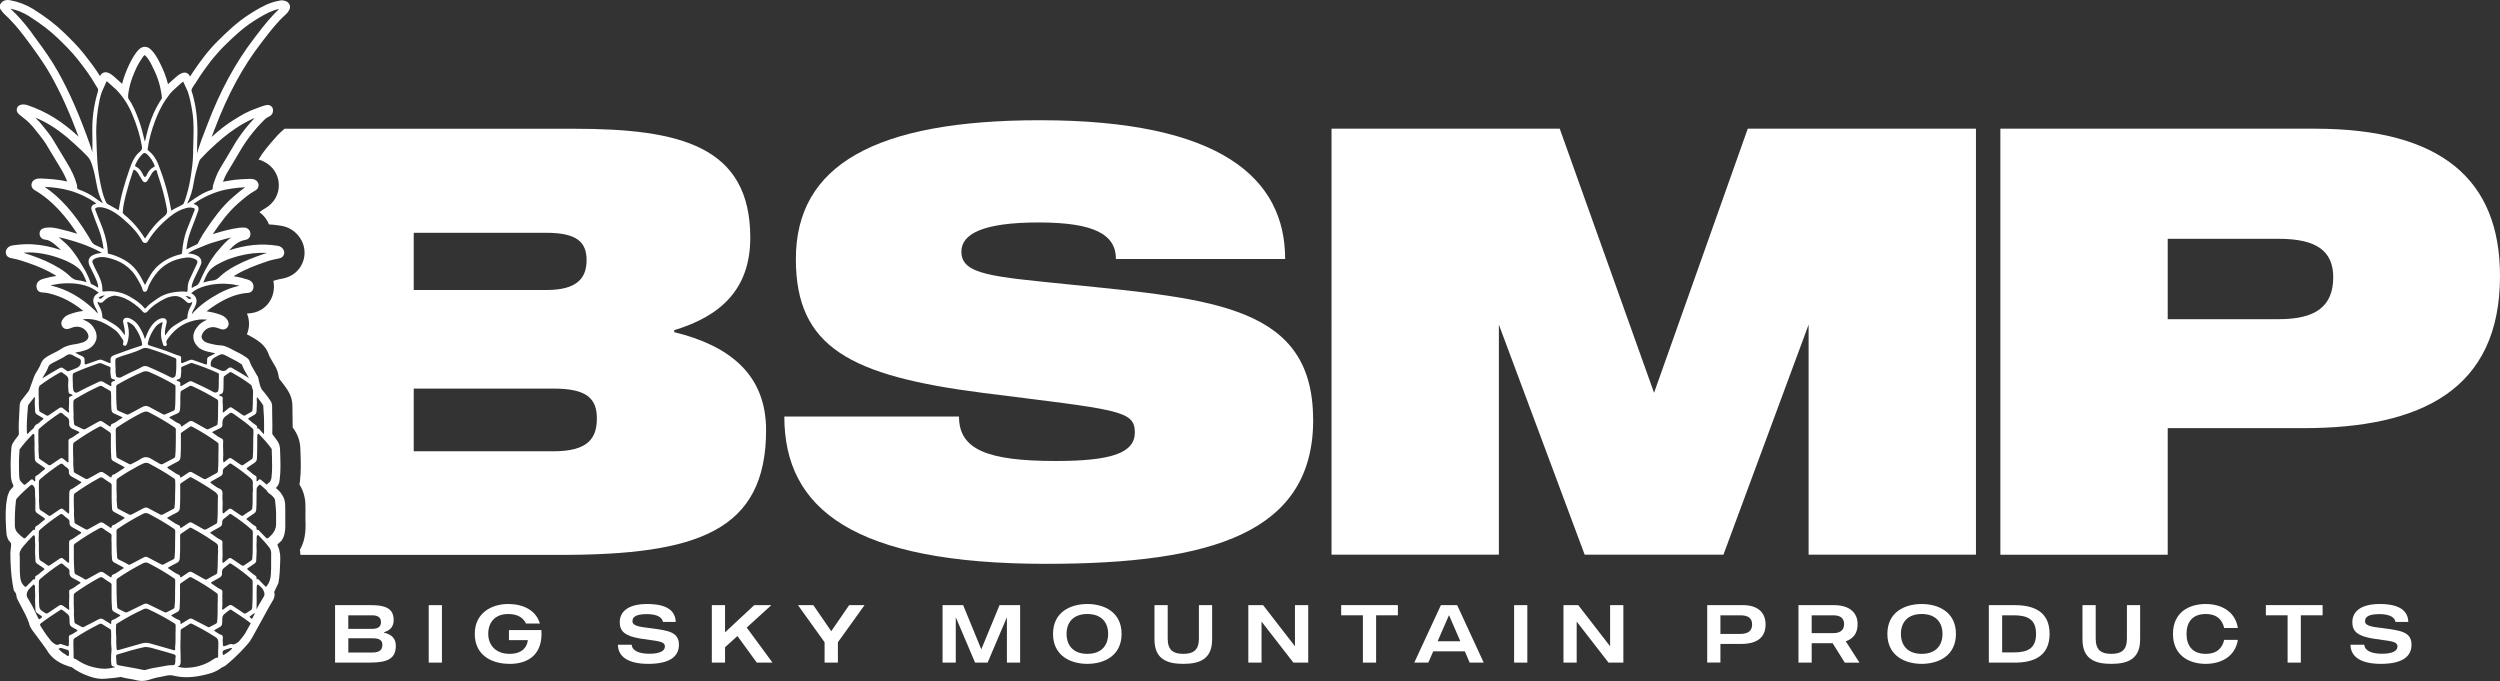 <?xml version="1.0" encoding="UTF-8"?>
<svg xmlns="http://www.w3.org/2000/svg" id="Layer_2" data-name="Layer 2" viewBox="0 0 522.14 142.24">
  <rect x="0" y="0" width="522.14" height="142.24" fill="#333333" stroke="none"/>
  <defs>
    <style> .cls-1 { fill: #fff; stroke-width: 0px; } </style>
  </defs>
  <g id="Layer_1-2" data-name="Layer 1">
    <g>
      <g>
        <path class="cls-1" d="m82.67,134.86c0,2.71-1.71,3.53-5.47,3.53h-7.22v-12h7.58c2.88,0,4.66.67,4.66,3.09,0,1.41-.72,2.18-2.02,2.56v.09c1.58.38,2.47,1.2,2.47,2.74Zm-9.93-6.35v2.83h4.96c1.2,0,1.87-.39,1.87-1.42s-.75-1.41-1.87-1.41h-4.96Zm7.12,6.14c0-1.01-.74-1.34-2.09-1.34h-5.02v2.97h5.02c1.59,0,2.09-.62,2.09-1.63Z"></path>
        <path class="cls-1" d="m92.3,126.39v12h-2.76v-12h2.76Z"></path>
        <path class="cls-1" d="m106.43,138.65c-3.84,0-7.27-1.87-7.27-6.26s3.53-6.24,6.98-6.24c3.07,0,5.78,1.25,6.62,4.08h-2.9c-.55-1.15-1.66-1.99-3.72-1.99-2.86,0-4.17,1.85-4.17,4.15s1.53,4.17,4.48,4.17c2.8,0,3.67-1.63,3.79-2.86h-3.94v-2.11h6.77c.36,4.82-2.45,7.07-6.64,7.07Z"></path>
        <path class="cls-1" d="m141.8,134.65c0,2.61-2.14,4-6.41,4s-6.33-1.56-6.33-4h2.88c.07,1.25,1.51,1.89,3.69,1.89s3.24-.6,3.24-1.51c0-1.23-1.85-1.11-5.13-1.66-3.28-.55-4.3-1.54-4.3-3.43s1.34-3.79,5.74-3.79,5.88,1.61,5.95,3.74h-2.68c-.1-.86-1.1-1.63-3.31-1.63-2.47,0-3.05.67-3.05,1.49,0,1.13,1.99,1.2,4.1,1.49,3.31.46,5.61.74,5.61,3.41Z"></path>
        <path class="cls-1" d="m154.02,132.83l-2.59,2.35v3.21h-2.76v-12h2.76v5.68l6.09-5.68h3.58l-5.14,4.68,5.38,7.32h-3.28l-4.05-5.56Z"></path>
        <path class="cls-1" d="m180.56,126.39l-5.56,7.75v4.25h-2.78v-4.25l-5.56-7.75h3.21l3.74,5.44,3.74-5.44h3.21Z"></path>
        <path class="cls-1" d="m213.06,126.39v12h-2.76v-9.48l-4.03,9.48h-2.62l-4.03-9.48v9.48h-2.76v-12h4.3l3.79,9.23,3.81-9.23h4.3Z"></path>
        <path class="cls-1" d="m234.25,132.39c0,4.6-3.69,6.26-7.15,6.26s-7.17-1.66-7.17-6.26,3.7-6.24,7.17-6.24,7.15,1.66,7.15,6.24Zm-2.81,0c0-2.35-1.35-4.15-4.34-4.15s-4.34,1.8-4.34,4.15,1.35,4.17,4.34,4.17,4.34-1.8,4.34-4.17Z"></path>
        <path class="cls-1" d="m253.16,126.39v7.15c0,4.2-2.71,5.11-6.02,5.11s-6.02-.91-6.02-5.11v-7.15h2.76v6.98c0,2.45,1.2,3.19,3.26,3.19s3.26-.74,3.26-3.19v-6.98h2.76Z"></path>
        <path class="cls-1" d="m273.23,126.39v12h-3.1l-6.65-8.57v8.57h-2.76v-12h3.09l6.65,8.59v-8.59h2.78Z"></path>
        <path class="cls-1" d="m291.95,128.51h-4.54v9.88h-2.76v-9.88h-4.54v-2.13h11.85v2.13Z"></path>
        <path class="cls-1" d="m305.93,136.04h-6.59l-1.03,2.35h-2.93l5.56-12h3.4l5.54,12h-2.93l-1.01-2.35Zm-.93-2.11l-2.37-5.45-2.37,5.45h4.73Z"></path>
        <path class="cls-1" d="m318.99,126.39v12h-2.76v-12h2.76Z"></path>
        <path class="cls-1" d="m339.05,126.39v12h-3.1l-6.65-8.57v8.57h-2.76v-12h3.09l6.65,8.59v-8.59h2.78Z"></path>
        <path class="cls-1" d="m368.75,130.43c0,2.73-1.8,4.06-5.13,4.06h-4.3v3.89h-2.76v-12h7.39c3.29,0,4.8,1.63,4.8,4.05Zm-2.81,0c0-1.35-.86-1.92-2.47-1.92h-4.15v3.89h4.15c1.61,0,2.47-.65,2.47-1.97Z"></path>
        <path class="cls-1" d="m385.29,138.39l-2.54-4.06h-4.37v4.06h-2.76v-12h7.41c3.26,0,4.94,1.56,4.94,3.98,0,1.89-.89,3.02-2.47,3.57l2.86,4.46h-3.07Zm-6.91-6.16h4.54c1.68,0,2.23-.87,2.23-1.87s-.51-1.85-2.23-1.85h-4.54v3.72Z"></path>
        <path class="cls-1" d="m408.51,132.39c0,4.6-3.69,6.26-7.15,6.26s-7.17-1.66-7.17-6.26,3.7-6.24,7.17-6.24,7.15,1.66,7.15,6.24Zm-2.81,0c0-2.35-1.35-4.15-4.34-4.15s-4.34,1.8-4.34,4.15,1.35,4.17,4.34,4.17,4.34-1.8,4.34-4.17Z"></path>
        <path class="cls-1" d="m428.07,132.39c0,4.78-3.5,6-7.24,6h-5.45v-12h5.45c3.74,0,7.24,1.22,7.24,6Zm-2.83,0c0-3.09-1.82-3.88-4.68-3.88h-2.4v7.75h2.4c2.86,0,4.68-.77,4.68-3.88Z"></path>
        <path class="cls-1" d="m446.98,126.39v7.15c0,4.2-2.71,5.11-6.02,5.11s-6.02-.91-6.02-5.11v-7.15h2.76v6.98c0,2.45,1.2,3.19,3.26,3.19s3.26-.74,3.26-3.19v-6.98h2.76Z"></path>
        <path class="cls-1" d="m464.53,133.64h2.86c-.57,3.57-3.6,5.01-6.72,5.01-3.46,0-6.83-1.75-6.83-6.26s3.36-6.24,6.83-6.24c3.12,0,6.16,1.44,6.72,5.01h-2.86c-.36-1.56-1.37-2.92-3.86-2.92-2.88,0-4,1.83-4,4.15s1.11,4.17,4,4.17c2.49,0,3.5-1.35,3.86-2.92Z"></path>
        <path class="cls-1" d="m485.08,128.51h-4.54v9.88h-2.76v-9.88h-4.54v-2.13h11.85v2.13Z"></path>
        <path class="cls-1" d="m503.66,134.65c0,2.61-2.14,4-6.41,4s-6.33-1.56-6.33-4h2.88c.07,1.25,1.51,1.89,3.69,1.89s3.24-.6,3.24-1.51c0-1.23-1.85-1.11-5.13-1.66-3.28-.55-4.3-1.54-4.3-3.43s1.34-3.79,5.74-3.79,5.88,1.61,5.95,3.74h-2.68c-.1-.86-1.1-1.63-3.31-1.63-2.47,0-3.05.67-3.05,1.49,0,1.13,1.99,1.2,4.1,1.49,3.31.46,5.61.74,5.61,3.41Z"></path>
      </g>
      <g>
        <path class="cls-1" d="m274.27,87.64c0,23.51-20.85,30.12-55.8,30.12-40.17,0-54.66-11.44-54.66-30.76h36.48c0,6.86,5.85,9.28,20.21,9.28,11.57,0,16.52-1.65,16.52-5.97,0-4.7-3.69-4.7-31.78-8.26-27.71-3.56-39.02-9.53-39.02-27.96,0-19.57,16.52-28.98,50.97-28.98,37.88,0,51.22,12.2,51.22,28.98h-35.34c0-5.08-4.45-7.63-16.14-7.63s-16.14,2.42-16.14,6.1c0,4.83,6.48,5.21,22.62,6.86,30.25,3.05,50.84,4.58,50.84,28.22Z"></path>
        <path class="cls-1" d="m412.69,26.88v88.97h-34.95v-48.05l-17.79,48.05h-28.98l-17.92-48.05v48.05h-34.95V26.88h47.66l19.7,55.16,19.57-55.16h47.66Z"></path>
        <path class="cls-1" d="m522.14,57.64c0,23.77-16.52,31.78-41.06,31.78h-28.34v26.44h-34.95V26.88h65.71c26.44,0,38.64,10.68,38.64,30.76Zm-34.83.25c0-5.59-3.69-8.01-11.31-8.01h-23.26v16.78h23.26c7.63,0,11.31-2.67,11.31-8.77Z"></path>
        <path class="cls-1" d="m140.81,69.34v-.38c9.66-2.92,15.89-8.52,15.89-19.32,0-19.19-14.74-22.75-36.86-22.75h-60.41c-.46.4-.94.8-1.37,1.26-.43.46-2.4,2.67-3.33,4.02-.24.35-.48.74-.73,1.15.38.1.75.24,1.1.42,1.86.92,3.04,2.68,3.13,4.71.1,2.09-1.01,4.04-2.88,5.08-.39.21-.77.47-1.17.78.89.63,1.6,1.53,2,2.56.78.04,1.56.13,2.34.25.58.09,2.27.35,3.65,1.93,1.86,2.15,1.48,4.38,1.23,5.24-.59,2.04-2.23,3.5-4.38,3.89-.55.1-1.27.25-1.88.46-.02,0-.04.01-.05.02.13.61.16,1.25.08,1.92-.32,2.69-2.42,4.69-5.11,4.86-.16.01-.32.03-.48.05.59,1.41.57,2.97-.02,4.33.9.45,1.7.92,2.43,1.45,1.08.76,1.82,1.74,2.19,2.92.08.23.36.72.62,1.15.2.34.4.68.59,1.02.23.37.43.76.55,1.15.05.14.09.28.12.42.07.24.11.46.14.7.05.17.1.33.13.5l.07.09c.53.66,1.12,1.4,1.68,2.27.65,1.01.99,2.14.99,3.34,0,.74.01,1.48.03,2.21.02.74.03,1.49.03,2.25,0,0,.01.01.02.02.99,1.28,1.54,2.79,1.58,4.38l.03.94c.06,1.79.14,3.81-.12,5.92-.02.18-.05.4-.09.65.48.76.83,1.59,1.02,2.46.06.26.1.51.14.76.04.3.08.67.07.97,0,.3,0,.59.02.89.01.15.01.31,0,.46-.01.48-.02.96-.01,1.45,0,.19,0,.38.01.57.03.93.06,2.09-.19,3.39-.08.41-.29,1.51-.98,2.67.06.37.09.73.11,1.07h54.3c28.6,0,42.96-4.96,42.96-26.06,0-11.69-7.75-17.67-19.19-20.46Zm-54.4-20.72h27.71c6.48,0,8.39,2.03,8.39,5.72s-1.91,6.23-8.39,6.23h-27.71v-11.95Zm29.23,45.63h-29.23v-13.09h29.23c6.86,0,9.02,2.03,9.02,6.23s-1.91,6.86-9.02,6.86Z"></path>
      </g>
      <path class="cls-1" d="m60.45.95c-.13-.32-.39-.57-.73-.7h0c-.49-.18-.91-.23-1.27-.13-.19.05-.39.09-.59.13-.36.08-.73.16-1.08.28-1.71.59-3.2,1.5-4.69,2.45-2.48,1.58-4.54,3.55-6.61,5.59-2.12,2.09-3.84,4.51-5.11,6.38-.23.35-.46.7-.68,1.05-.1-.23-.29-.58-.69-.75-.49-.21-.95,0-1.1.07-.59.26-1.04.66-1.45,1.04l-.55.49c-.27.24-.54.48-.81.74-.38-1.57-1.01-3.16-1.93-4.91-.39-.74-.89-1.6-1.64-2.33-.49-.48-.96-.58-1.3-.57-.32,0-.79.11-1.26.6-.18.19-.35.38-.5.59-1.08,1.46-1.78,3.1-2.27,4.37-.29.74-.52,1.46-.69,2.17-.34-.33-.69-.64-1.04-.94-.22-.19-.45-.39-.66-.59-.4-.36-.78-.61-1.18-.77-.39-.15-.74-.16-1.06-.02-.39.17-.57.51-.66.72-1.02-1.63-2.17-3.15-3.28-4.55-1.32-1.67-2.79-3.13-4.31-4.6-1.75-1.69-3.79-3.25-6.44-4.91C5.41.97,3.81.35,2.06.04.9-.16.35.42.13.78l-.13.2v.79l.14.21c.21.31.46.67.81.99,1.38,1.27,2.72,2.77,4.09,4.59,2.13,2.84,4.03,5.41,5.6,8.21,2.04,3.62,3.89,7.72,5.76,12.76-3.38-3.15-6.74-5.23-10.57-6.53-.34-.12-1.15-.39-1.92.08-.27.23-.42.53-.42.85,0,.53.37.85.56,1.01.33.29.64.54,1.03.83.75.57,1.47,1.29,2.24,2.27l.51.64c.64.79,1.24,1.54,1.75,2.36.49.8.97,1.6,1.45,2.4.51.85,1.02,1.71,1.54,2.55.64,1.05,1.12,1.99,1.46,2.91-1.91-.43-3.81-.55-5.5-.62-.36-.02-.76,0-1.16.18-.68.32-.79.85-.8,1.14,0,.33.11.79.68,1.12,1.92,1.11,3.71,2.61,5.46,4.57,1.17,1.3,2.27,2.77,3.42,4.53-1.15-.36-2.37-.69-3.67-.99l-.16-.04c-.83-.19-1.55-.36-2.57-.25-.93.1-1.43.49-1.46,1.16-.04.75.45,1.3,1.23,1.36.27.02.52.09.77.21.81.39,1.47,1.02,2.17,1.68l.29.28c-1.97-.68-3.94-1.08-5.89-1.2-1.31-.08-2.69,0-4.24.23-.82.12-1.43.78-1.39,1.49.03.47.28,1.07,1.34,1.21,1.14.19,2.28.59,3.29.93,2.3.79,4.09,1.6,5.66,2.56.1.06.2.12.29.18-.91.13-1.82.33-2.73.6-.29.09-.65.2-.98.49-.43.38-.57.94-.4,1.52.11.39.43.85,1.29.85h0c.37.02.74.07,1.2.17,2.58.6,4.96,1.81,7.22,3.68-1.16.12-2.2.45-3.05.77-.58.22-1.05.62-1.35,1.16-.26.46-.24.95.04,1.36.32.46.86.62,1.52.38.13-.05.26-.09.38-.14,1.2-.5,2.44-.19,3.15.78.24.33.5.82.35,1.3-.13.4-.54.76-1.09.94-.5.17-.95.28-1.37.35l-.24.04c-.96.15-1.96.31-2.92.98-.46.32-.99.58-1.55.86-.39.19-.78.38-1.15.6-.5.29-1.26.72-1.6,1.7-.18.52-.49,1.02-.81,1.55-.13.22-.27.44-.39.66-.1.18-.24.55-.6,1.56-.22.62-.59,1.66-.65,1.79-.36.46-.72.92-1.07,1.38l-.48.62c-.25.32-.39.7-.4,1.11-.02.57-.06,1.14-.09,1.71-.08,1.28-.16,2.61-.08,3.94.02.36-.05.59-.26.82-.24.27-.45.56-.65.86l-.22.32c-.26.37-.41.79-.44,1.26-.15,1.94-.18,3.57-.11,5.11v.33c.03.68.06,1.44.46,2.18.12.21.12.33-.07.58-.11.15-.24.28-.4.44-.06.07-.12.13-.18.2l-.14.24c-.1.27-.2.54-.31.81l-.05.15c-.06.27-.11.55-.15.82-.04.23-.07.46-.1.69l-.04.27c-.2,2.1-.05,4.25.08,6.15l.04.2c.08.23.15.47.21.7l.14.3c.09.12.19.25.3.36.22.23.31.42.26.84-.06.44-.1.89-.14,1.41,0,1.92.09,3.51.25,5.02.1.94.24,1.8.43,2.74l.06.21.4.57s.04.09.05.14c.04.26.09.51.14.76l.06.18c.13.28.28.56.43.84l.44.83c.59,1.09,1.19,2.22,1.59,3.37.07.19.13.41.18.63l.17.35c.18.36.42.67.63.95l.95,1.27c.52.7,1.04,1.39,1.55,2.12.2.3.41.59.59.91l.26.34c.12.15.24.29.38.43.9.95,2.12,1.66,3.73,2.17.1.03.2.05.3.08.08.02.2.05.23.06,1,.78,2.19,1.4,3.76,1.95,1.19.41,2.26.56,3.28.45.3-.03.6-.06.9-.08.69-.06,1.37-.12,2.08-.25.09-.02.24-.03.25-.04.63.21,1.26.31,1.87.41.43.07.87.14,1.29.26.42.11.84.17,1.25.17.45,0,.88-.07,1.31-.2.76-.24,1.58-.49,2.39-.62.28-.05.57-.11.85-.17.72-.16,1.34-.3,1.99-.13,1.74.45,3.64.45,5.83,0,1.58-.33,2.98-.67,4.22-1.65.04-.03.14-.08.24-.12.19-.08.42-.18.65-.36,2.67-2.19,4.21-4.03,4.72-4.63l.14-.17c.28-.3.91-1.42,2.79-4.87.86-1.57,1.74-3.2,2.04-3.65.2-.31.61-.94.49-1.73l-.04-.17s-.01-.05-.02-.08c.01-.04.03-.08.04-.12.14-.35.31-.69.48-1.03.1-.2.2-.41.3-.61l.07-.22c.05-.3.1-.59.14-.89.12-.87.15-1.74.18-2.57l.03-.77c.04-.82.07-1.67-.18-2.54v-.1s-.08-.22-.08-.22c-.11-.26-.23-.55-.31-.84l.04-.08c.06-.08.16-.16.28-.26.18-.15.36-.3.51-.48.43-.53.59-1.15.69-1.63.16-.84.14-1.66.12-2.46v-.64c-.02-.53-.01-1.06,0-1.68-.03-.42-.04-.84-.03-1.27l-.02-.21c-.02-.16-.05-.31-.08-.47-.1-.46-.3-.9-.61-1.33l-.12-.18h.01s-.14-.21-.14-.21c-.24-.26-.48-.52-.74-.75-.08-.07-.17-.14-.26-.2.04-.03.09-.06.15-.11l.14-.17c.42-.51.49-1.07.55-1.62.22-1.77.15-3.54.09-5.25l-.03-.96c-.02-.7-.25-1.33-.69-1.9-.23-.3-.45-.6-.68-.91l-.25-.34c.04-1.19.01-2.39-.01-3.56-.02-.77-.03-1.53-.03-2.3,0-.37-.1-.72-.31-1.04-.44-.69-.95-1.32-1.43-1.93l-.44-.5-.12-.3c-.18-.29-.27-.66-.37-1.15-.08-.23-.13-.47-.16-.71l-.19-.61-.09-.08c-.18-.34-.38-.67-.57-.99-.4-.68-.79-1.32-1.01-2.02-.14-.42-.44-.63-.63-.77-.63-.45-1.34-.87-2.19-1.26-.26-.12-.51-.26-.76-.4-.79-.44-1.75-.93-2.82-.92-.32,0-.66-.08-1.03-.16l-.33-.07c-.61-.13-1.24-.26-1.73-.6-.39-.27-.62-.83-.55-1.11.36-1.32,1.64-2.09,2.98-1.78.21.05.41.12.6.19.15.05.31.11.46.16.77.23,1.2-.18,1.35-.36.33-.41.36-.94.08-1.43-.31-.55-.79-.95-1.43-1.18-.93-.35-1.9-.59-2.87-.73-.04,0-.08-.01-.12-.02.6-.49,1.28-.97,2.05-1.45,2.39-1.5,4.49-2.26,6.6-2.4.62-.04,1.07-.47,1.14-1.11.04-.38.02-1.29-1.2-1.67-.85-.27-1.87-.55-2.95-.69.14-.09.29-.19.45-.28,2-1.22,4.22-2.03,6.52-2.82.88-.3,1.8-.49,2.5-.62.7-.13.96-.55,1.06-.88.19-.64-.2-1.09-.35-1.26-.35-.41-.8-.48-1.11-.52-3.22-.51-6.51-.2-10.01.97.96-1.06,1.99-1.95,3.45-2.2.65-.11,1.06-.67,1-1.36-.06-.65-.58-1.16-1.21-1.19-.38-.02-.69-.02-1.12.03-1.78.23-3.46.7-4.86,1.13l-.67.2c1.49-2.2,3.12-4.5,5.21-6.34,1.29-1.14,2.38-2.06,3.67-2.77.65-.36.7-.93.69-1.16-.01-.27-.13-.77-.75-1.08-.29-.14-.64-.2-.98-.2-1.18.03-2.74.1-4.37.37-.44.07-.89.15-1.34.24.25-.68.53-1.34.9-1.94.46-.74.9-1.49,1.34-2.24l1.25-2.11c.38-.65.77-1.3,1.2-1.92,1.07-1.54,2.12-2.85,3.22-3.98l.25-.26c.52-.54.86-.9,1.5-1.19.35-.16.6-.43.72-.78.12-.35.11-.89-.14-1.2-.11-.13-.32-.27-.47-.34-.53-.25-1.45.14-2.7.6-2.01.72-2.97,1.3-4.8,2.43-1.71,1.05-3.24,2.31-4.65,3.58.06-.15.12-.3.18-.45.16-.42.33-.84.49-1.27,2.67-7.07,5.83-12.92,9.67-17.89l.42-.55c1.52-1.98,2.96-3.85,4.74-5.45.34-.3.58-.62.74-.96.17-.36.19-.75.06-1.08Zm-17.64,50.3c.2-.09.39-.16.59-.23.2-.08.41-.15.61-.22.28-.09.56-.18.86-.26l.71-.21c.82-.25,1.73-.52,2.69-.73-1,.72-1.79,1.65-2.53,2.52l-.54.62c-.22.25-.39.51-.56.77-.65.88-1.22,1.82-1.73,2.79l-.16.34c-.31.6-.62,1.2-.88,1.84-.25.61-.49,1.09-1.14,1.3-.23.07-.43.24-.67.38-.07-.41.03-.76.16-1.1.23-.61.49-1.21.79-1.79.34-.66.66-1.33.95-2.01.32-.75-.06-1.54-.88-1.91-.57-.26-1.16-.39-1.81-.4.15-.18.66-.47,1.37-.8l2.17-.89Zm7.06,2.21c1.99-.52,3.91-.73,5.8-.64.01,0,.04.01.05.02-.18.05-.36.11-.54.17-2.01.69-3.96,1.41-5.81,2.4-.04.02-.07.04-.11.06-.31.17-.63.33-.93.51-.67.41-1.56.99-2.41,1.79l-.13.14c-.42.38-.84.64-1.42.68-.62.05-1.23.23-1.91.42.47-1.14.87-2.24,1.82-3.02.31-.26.64-.48.98-.69l.19-.1c.77-.41,1.53-.8,2.33-1.09.69-.25,1.37-.46,2.04-.64.02,0,.03,0,.05-.01ZM5.71,86.52c.03-.54.07-1.08.13-1.72.04-.1.08-.21.13-.3l.36-.47c.24-.31.48-.62.73-.94.05-.06.1-.11.16-.17.11.15.09.29.07.42-.08.83.03,1.65.04,2.48,0,.36.13.61.45.79.37.2.72.43,1.09.63.27.14.24.27.02.42-.51.35-.61.68-1.19.94-.05.02-.34.19-.41.3-.07.21-.27.59-.58.81-.31.21-.55.53-.82.8-.05.05-.11.12-.19.09-.05-.02-.07-.06-.08-.09,0-.08.01-.16,0-.24-.07-1.23,0-2.44.08-3.73Zm10.77-35.81c.24.08.48.17.72.25,1.39.51,2.76,1.1,4.07,1.84-.57.09-1.12.17-1.66.39-1.08.44-1.37,1.27-.89,2.33.48,1.06,1.07,2.06,1.48,3.15.17.44.33.88.29,1.43-.48-.31-.94-.57-1.42-.78-.1-.04-.12-.15-.15-.25-.28-.87-.65-1.68-1.07-2.47l-1.6-2.66c-.68-1-1.38-2.03-2.32-2.91l-.33-.31c-.1-.09-.21-.18-.31-.27-.33-.31-.67-.62-1.01-.92.97.23,1.9.47,2.78.73.48.14.95.29,1.42.45Zm-8.42-25.41c-.12-.14-.24-.27-.36-.4-.1-.11-.18-.23-.29-.33,1.1.46,2.16,1,3.17,1.62,1.22.75,2.36,1.61,3.46,2.52.5.43,1,.86,1.51,1.33.47.45.95.89,1.45,1.35l.07.06c.41.4.81.8,1.21,1.22.53.55.76,1.19.98,1.87.4,1.25.67,2.52.89,3.82.23,1.34.59,2.65,1.24,3.87.02.04.03.09.08.22-.54-.36-1.03-.66-1.48-1.01-1.07-.83-2.26-1.4-3.53-1.86-.2-.07-.33-.17-.37-.4,0,0,0-.02,0-.03.06-.3-.03-.56-.07-.68-.39-1.41-1.02-2.8-1.99-4.39-.52-.84-1.02-1.69-1.53-2.54-.48-.81-.97-1.61-1.46-2.42-.56-.92-1.23-1.74-1.88-2.54l-.5-.62c-.18-.23-.36-.43-.53-.63-.01-.02-.03-.03-.04-.05Zm-1.21-18.14c-.16-.21-.3-.41-.46-.62-1.34-1.78-2.66-3.27-4.02-4.55-.06-.06-.11-.12-.17-.18.03,0,.06.02.09.02.62.14,1.23.32,1.8.54,0,0,0,0,.01,0,.11.05.22.11.33.16.52.22,1.02.46,1.49.76,2.54,1.6,4.5,3.09,6.16,4.69,1.48,1.43,2.91,2.84,4.16,4.43,1.34,1.7,2.73,3.54,3.85,5.55.03.05.06.11.18.27l.16.24c.07.2.09.4.02.63-.87,2.88-1.26,5.81-1.16,8.82.04,1.31.01,2.62,0,3.89l-.26-.87c-.06-.21-.11-.39-.18-.57-2.21-6.26-4.35-11.16-6.76-15.43-1.3-2.32-2.81-4.47-4.48-6.72-.26-.35-.52-.7-.78-1.05Zm15.1,10.5c.11-.23.21-.46.31-.69,0,0,.01,0,.02,0,.11.07.22.16.34.27.23.21.46.41.69.61.34.3.68.59.99.89,1.41,1.47,2.51,3.16,3.31,5.09.89,2.14,1.62,4.33,2.01,6.62.08.46.09.82-.36,1.19-1.18.95-1.73,2.32-2.21,3.71-.96,2.77-1.82,5.57-2.24,8.48,0,.02-.02.04-.05.08-.76-.48-2.41-1.31-2.49-1.45-.79-1.45-1.16-3.45-1.47-5.05-.57-2.91-.57-5.85-.68-8.79-.1-2.64.15-5.23.69-7.81.12-.56.29-1.11.47-1.65l.68-1.5Zm5.79-1.72c.23-.6.5-1.24.81-1.9.02-.04.04-.08.06-.11.15-.3.31-.6.49-.9.11-.2.25-.38.37-.57.11-.16.21-.33.32-.49.08-.11.18-.23.28-.37.09-.07.17-.07.25-.03.57.57.98,1.27,1.3,1.89,1.11,2.12,1.76,3.97,2.04,5.83l.07.35c.05.41.09.88.07.92-1.83,2.75-2.75,5.47-3.44,8.67-.02.11-.09.24-.11.35-.36-1.53-.73-3.06-1.28-4.54-.64-1.71-1.13-2.97-2.17-4.48-.09-.13-.02-.9,0-1.06.01-.11.04-.22.06-.33.16-1.05.44-2.11.87-3.23Zm7.51,3.97c.49-.68,1.1-1.23,1.75-1.8.19-.17.38-.34.57-.51.22-.2.44-.4.69-.56.1.23.21.46.32.69l.62,1.34c.47,1.41.75,2.87.98,4.35.37,2.33.24,4.66.18,7-.03,1.38-.02,2.77-.2,4.15-.22,1.75-.46,3.51-.92,5.22-.21.76-.55,2.11-.93,2.8-.1.18-1.77.9-2.55,1.4-.55-3.36-1.48-6.55-2.7-9.67-.45-1.15-1.13-2.14-2.11-2.9-.12-.09-.13-.16-.11-.3.26-2.01.83-3.93,1.53-5.83.56-1.49,1.23-2.92,2.08-4.25l.81-1.12Zm5.51-2.44c.33-.54.66-1.06,1-1.57.53-.79,1.17-1.68,1.86-2.6.13-.18.27-.35.4-.53.21-.26.43-.53.65-.8.33-.4.67-.79,1.02-1.17.31-.34.62-.69.96-1.02,2-1.98,3.99-3.88,6.33-5.37,1.41-.9,2.8-1.75,4.33-2.28.29-.1.58-.16.88-.22.03,0,.06-.01.08-.02.01,0,.02,0,.03,0-1.81,1.67-3.31,3.62-4.76,5.51l-.42.55c-3.93,5.1-7.18,11.09-9.91,18.32-.16.42-.32.83-.48,1.25-.41,1.04-.83,2.11-1.17,3.21l-.39,1.31c0-.63-.02-1.19,0-1.74.16-3.29.08-6.55-.72-9.77-.12-.47-.23-.94-.4-1.39-.08-.23-.06-.42.02-.62l.67-1.06Zm6.02,41.78c.59.03,1.15.06,1.7.13.43.05.86.15,1.28.25.09.02.19.04.27.06-1.85.36-3.72,1.16-5.77,2.44-1.54.97-2.72,1.91-3.73,2.97-.05.05-.16.15-.25.31-.06.06-.12.12-.18.19.03-.51.26-.85.46-1.21.16-.3.3-.6.39-.92.26-.88,0-1.58-.77-2.08-.08-.05-.17-.1-.26-.15,1.43-1.32,4.14-2.02,6.84-1.99Zm-12.87,7.2c-.64.08-1.16.43-1.61.85-.95.88-1.45,2.04-1.9,3.23-.03.07-.09.25-.13.3-.25-.91-.68-1.74-1.15-2.53-.43-.74-1.01-1.3-1.77-1.69-.21-.11-.43-.2-.66-.23-.7-.09-1.1.33-.95,1.02.16.76.38,1.51.34,2.3,0,.07,0,.14-.02.32-.18-.24-.3-.38-.4-.53-.53-.81-1.25-1.43-2.09-1.91-.65-.37-1.28-.8-1.98-1.09-.1-.04-.2-.06-.2-.22-.03-.85-.26-1.65-.7-2.39-.15-.24-.27-.5-.32-.78.07-.09.15-.05.2-.01.44.28.79.14,1.11-.21.57-.63,1.29-.98,2.11-1.13.12-.02.24,0,.37.02,1.47.2,2.74.87,3.92,1.74.62.46,1.21.94,1.7,1.53.32.39.71.37,1.03,0,1.02-1.18,2.31-2.01,3.69-2.69.63-.31,1.34-.49,2.04-.52.48-.02.97.12,1.4.39.34.21.65.45.92.74.32.34.66.47,1.08.2.05-.03.12-.03.2-.06,0,.26-.09.47-.21.67-.48.8-.78,1.65-.8,2.59,0,.19-.18.19-.29.24-.86.39-1.65.9-2.44,1.4-.64.4-1.13.95-1.55,1.58-.1.15-.22.29-.37.5-.09-.72.02-1.33.15-1.94.05-.24.12-.48.17-.72.12-.63-.27-1.04-.91-.96Zm3.91,10.52c-.03-.2.07-.32.25-.4.57-.24,1.14-.48,1.71-.72.13-.06.26-.06.4-.01,1.81.59,3.59,1.28,5.32,2.06.16.07.23.17.22.34,0,.18,0,.37,0,.56-.07.93.05,1.88-.13,2.81-.07.33-.61.49-.99.28-.73-.42-1.49-.79-2.24-1.15-.74-.36-1.5-.71-2.25-1.06-.26-.12-.5-.05-.74.09-.46.27-.93.52-1.38.79-.27.16-.38.08-.33-.21.07-.42-.05-.67-.5-.74-.11-.02-.28-.06-.28-.2,0-.13.16-.14.26-.16.45-.1.64-.36.65-.84,0-.48.12-.96.04-1.44Zm8.65-3c.4.13.79.33,1.21.56.29.16.58.32.87.46.73.34,1.34.69,1.97,1.14.29.82.71,1.54,1.13,2.24.11.18.21.37.32.56,0,0,0,.01,0,.02-1.03-.65-1.99-1.24-2.97-1.78-.1-.05-.21-.09-.29-.16-.46-.4-.88-.31-1.27.1-.43.44-.9.46-1.43.22-.56-.26-1.13-.49-1.71-.72-.2-.08-.31-.2-.29-.42,0-.01,0-.02,0-.04q-.04-1.06.9-1.53c.27-.14.55-.28.82-.44.24-.15.49-.21.73-.2Zm6.36,7.53c.01.15.02.31.03.51-.08,1.06,0,2.35-.13,3.65-.02.18-.11.29-.26.37-.43.24-.86.48-1.29.73-.15.09-.28.06-.41-.03-.75-.51-1.5-1-2.24-1.52-.27-.19-.49-.19-.73.01-.34.28-.69.56-1.03.84-.06.05-.12.11-.19.08-.1-.04-.08-.15-.06-.23.13-.9-.1-1.8,0-2.7.04-.31-.17-.44-.44-.49-.12-.02-.28-.06-.29-.19-.02-.16.16-.16.27-.19.41-.11.54-.36.58-.78.08-.88.02-1.75.06-2.62,0-.19.06-.33.22-.44.34-.23.67-.46,1-.71.19-.15.34-.07.51.02,1.25.7,2.47,1.45,3.63,2.3.21.15.36.27.47.38.07.33.17.68.32,1.02Zm3.85,12.18s.05.1.07.16c0,.01,0,.02,0,.03l.03.97c.01.31.02.62.03.92,0,.21,0,.42,0,.63.01.37.02.74.02,1.11,0,.77-.05,1.55-.14,2.35-.06.3-.17.56-.33.81-.18.11-.38.24-.56.47-.01.01-.04.06-.05.08-.05-.01-.1-.02-.16-.08-.32-.29-.67-.55-.99-.83-.33-.28-.39-.28-.7.03-.07.07-.13.23-.25.18-.14-.06-.07-.22-.07-.33,0-.16.02-.32,0-.48-.01-.14-.08-.27-.21-.33-.66-.32-1.11-.9-1.7-1.3-.23-.16-.18-.29.02-.42.5-.34.99-.69,1.5-1.03.32-.21.45-.49.47-.87.08-1.54.05-3.09.07-4.63,0-.11.01-.22.04-.33.06-.19.17-.27.34-.09.92.93,1.8,1.91,2.57,2.97Zm.36,7.79h0s.01,0,.02.01h-.02Zm-10.59,23.74c-.02-.51-.04-1.01,0-1.52.03-.29-.06-.49-.36-.61-.72-.29-1.28-.83-1.93-1.24-.24-.15,0-.24.11-.31.5-.29,1.01-.58,1.52-.85.43-.22.63-.54.58-1.02-.05-.49.11-.85.53-1.13.33-.22.62-.49.92-.75.16-.14.29-.15.46-.04,1.52.98,2.96,2.07,4.31,3.27.14.13.18.28.18.46,0,1.81.02,3.61-.1,5.41-.02.28-.11.46-.35.6-.31.18-.61.38-.91.58-.19.13-.35.12-.54-.01-.71-.49-1.44-.96-2.16-1.45-.48-.33-.65-.34-1.13,0-.29.21-.58.42-.88.62-.07.05-.14.18-.25.1-.09-.06-.06-.18-.05-.28.04-.62.09-1.23.01-1.85Zm-16.53,14.71c-1.64-.37-3.3-.62-4.95-.93-.57-.11-.6-.11-.66-.69-.04-.38,0-.76-.07-1.14-.03-.2.03-.39.27-.47,1.86-.57,3.73-1.13,5.64-1.54.1-.02.2-.02.24-.02.9.01,1.67.33,2.47.53,1.15.29,2.27.66,3.42.98.31.09.47.27.4.56-.12.47.02.96-.14,1.43-.07.2-.15.3-.35.29-.93-.04-1.83.2-2.74.35-1.03.17-2.07.33-3.07.66-.15.05-.3.01-.44-.02Zm-14.59-6.11c.01-.23.06-.39.26-.52,1.64-1.09,3.35-2.05,5.11-2.93.28-.14.48-.13.74.05.48.33.98.62,1.48.92.21.12.27.27.28.51.07,1.17-.07,2.35.08,3.52.06.49-.05.98-.07,1.47-.02.68-.04,1.35.07,2.02.03.19.15.27.31.33.13.05.3.01.43.17-.94.24-1.87.39-2.83.29-1.88-.2-3.61-.77-5.16-1.86-.07-.05-.15-.12-.22-.13-.48-.03-.46-.35-.44-.7.03-1.04-.09-2.07-.03-3.11Zm-.96-.63c.05.52.02,1.04-.01,1.55-.01.15-.04.28-.24.24-.39-.13-.77-.26-1.15-.39-.22-.08-.44-.13-.64,0-.34.22-.62.08-.91-.09-.62-.35-1.01-.93-1.43-1.48-.57-.72-1.03-1.51-1.53-2.27-.16-.25-.13-.4.13-.6,1.29-1,2.68-1.86,4.03-2.77.13-.09.23-.09.36,0,.38.26.74.53,1.08.84.26.23.46.5.44.89-.01.31.05.62.04.93-.01.44.15.76.55.96.31.16.6.35.9.51.21.11.28.21.03.35-.45.25-.84.61-1.35.76-.27.08-.3.32-.28.58Zm-.08,3.82c-.18.13-.44-.23-.67-.35-.54-.27-.97-.66-1.39-1.12.25-.23.5-.23.78-.13.35.13.71.22,1.06.32.22.06.33.19.32.43-.01.29.09.7-.1.84Zm-10.16-20.75c-.18-.89.21-1.56.78-2.2.63-.71,1.24-1.44,1.92-2.11.23-.23.36-.2.45.12.02.07.03.15.03.22-.05.79.1,1.58.02,2.25-.05.95.07,1.76.07,2.57,0,.28.14.49.37.65.43.29.85.59,1.29.87.23.15.3.28.03.46-.54.36-.96.9-1.56,1.18-.2.1-.21.32-.21.52,0,.08.05.27-.09.22-.29-.1-.38.11-.51.25-.39.4-.78.79-1.17,1.19-.16.17-.26.17-.45,0-.65-.58-.85-1.32-.91-2.15-.09-1.24-.05-2.47-.06-3.71,0-.11.02-.23,0-.33Zm-.09-22.28c.03-.06.05-.11.09-.16.78-1.06,1.64-2.04,2.56-2.98.09-.09.17-.27.32-.2.16.07.19.26.18.42-.04.57.05,1.14.03,1.7-.05.99.03,1.98.05,2.97,0,.4.14.71.49.93.5.32.98.67,1.47,1,.22.15.24.29,0,.45-.59.4-1.05.97-1.7,1.3-.2.1-.21.32-.2.52,0,.09.02.17.02.26,0,.12.06.28-.07.34-.14.06-.2-.11-.27-.2-.22-.26-.42-.28-.68-.02-.31.3-.66.55-.99.84-.16.14-.28.17-.43,0-.16-.19-.35-.35-.52-.52-.09-.09-.15-.18-.2-.28-.07-.15-.12-.3-.14-.48-.05-.47-.07-.94-.08-1.41,0-.04,0-.08,0-.12,0-.48,0-.95-.01-1.43-.02-.23,0-.45,0-.68.02-.7.05-1.44.11-2.24Zm11.2-19.76c.42.27.89.48,1.35.7.2.1.28.24.3.47q.07,1.09-.94,1.5c-.54.22-1.06.46-1.62.64-.14.04-.24.03-.34-.05-.26-.18-.53-.36-.79-.55-.26-.19-.49-.19-.78-.03-1.17.66-2.34,1.33-3.47,2.07-.02.01-.05,0-.1.01.09-.16.19-.33.29-.49.35-.58.72-1.18.96-1.87.11-.33.34-.5.84-.78.34-.2.7-.37,1.06-.55.59-.29,1.2-.59,1.77-.99.13-.09.27-.16.42-.23.35-.1.68-.08,1.05.15Zm-.05,4.12c.02-.22.07-.36.28-.45,1.65-.74,3.33-1.38,5.04-1.97.3-.1.56-.09.85.05.47.22.95.41,1.44.6.23.09.33.24.28.48-.11.57.05,1.13.08,1.7.01.35.32.4.57.5.11.04.29.04.3.17,0,.16-.18.19-.31.21-.41.06-.54.3-.47.69.02.1.05.24-.05.31-.11.08-.21-.03-.3-.08-.44-.25-.89-.49-1.32-.76-.31-.19-.6-.19-.94-.03-1.48.69-2.95,1.38-4.39,2.17-.44.24-.88-.02-.95-.52-.03-.2-.07-.39-.08-.59-.01-.16,0-.32,0-.48,0-.67-.09-1.33-.03-2Zm22.56,12.37c0-.2.08-.32.24-.43.57-.38,1.13-.75,1.69-1.14.15-.11.29-.11.44-.02,1.85.98,3.63,2.08,5.32,3.31.14.11.2.23.2.41,0,.31,0,.62,0,.93-.06,1.55.03,3.11-.13,4.67-.02.17-.09.27-.23.35-.73.4-1.45.8-2.17,1.2-.21.12-.41.12-.63,0-.79-.44-1.58-.87-2.36-1.32-.29-.17-.54-.12-.79.06-.47.32-.94.63-1.42.95-.16.11-.26.13-.29-.11-.03-.25-.19-.38-.43-.45-.42-.12-.74-.44-1.11-.66-.32-.19-.62-.4-.94-.59-.25-.15-.26-.27,0-.4.64-.34,1.28-.71,1.93-1.03.46-.23.61-.56.64-1.06.09-1.56.08-3.11.06-4.67Zm15.02,12.22c0,1.01.02,2.06-.07,3.11-.02.26-.1.44-.32.58-.52.33-1.05.64-1.54,1.03-.18.14-.35.12-.54,0-.62-.43-1.26-.83-1.87-1.27-.27-.19-.49-.18-.73.02-.3.25-.61.5-.92.75-.17.14-.29.14-.29-.12-.01-.41-.06-.81-.01-1.22.1-.8-.09-1.61-.02-2.41.06-.64,0-1.1-.72-1.39-.57-.22-1.05-.68-1.58-1.03-.31-.21-.31-.25.02-.45.6-.35,1.2-.69,1.81-1.02.4-.21.59-.51.55-.96-.04-.4.11-.68.44-.91.28-.2.56-.42.8-.66.21-.2.37-.21.61-.05,1.36.9,2.67,1.87,3.92,2.93.36.31.55.61.5,1.1-.06.64.08,1.28-.03,1.97Zm-6.33,10.92c0-.14,0-.27.02-.41.05-.37-.09-.57-.46-.73-.59-.25-1.07-.7-1.61-1.05-.63-.39-.62-.4.03-.75.49-.27.97-.55,1.46-.81.37-.2.56-.49.52-.9-.04-.4.12-.68.44-.91.35-.25.68-.54,1-.82.15-.14.28-.16.46-.05,1.53.99,2.98,2.08,4.34,3.29.13.12.16.27.16.43,0,.33,0,.67,0,1-.05,1.52.04,3.04-.11,4.56-.02.16-.08.28-.21.37-.51.34-1.03.69-1.54,1.04-.18.12-.32.06-.48-.04-.69-.46-1.38-.92-2.06-1.39-.26-.18-.47-.17-.7.02-.28.24-.57.47-.86.71-.08.07-.17.19-.28.14-.14-.06-.08-.21-.1-.33-.02-.13-.04-.27-.02-.41.11-.99-.01-1.98,0-2.97Zm-9.88,21.4c-.02.19.14.47-.1.56-.15.06-.38-.07-.57-.12-1.57-.45-3.13-.91-4.7-1.34-.55-.15-1.13-.09-1.68.07-1.58.44-3.16.89-4.74,1.35-.32.09-.37.05-.42-.31-.13-1.01-.01-2.03-.11-3.04-.06-.62,0-1.26.01-1.89,0-.17.12-.24.23-.31,1.79-1.13,3.65-2.13,5.57-3.01.27-.12.56-.12.84,0,1.91.88,3.76,1.87,5.54,2.99.17.11.26.24.25.45-.02.27,0,.54,0,.82-.06,1.26.05,2.52-.11,3.77Zm-13.38-4.94c-.1.05-.18-.05-.26-.1-.45-.28-.91-.55-1.36-.84-.31-.2-.58-.21-.93-.03-1.04.52-2.07,1.05-3.09,1.6-.15.08-.3.1-.46.01-.42-.23-.85-.46-1.28-.68-.15-.08-.25-.19-.26-.37-.02-.69-.16-1.38-.09-2.16-.03-1.06-.09-2.21-.05-3.36,0-.23.07-.39.26-.53,1.61-1.17,3.31-2.21,5.06-3.17.31-.17.53-.18.83.05.47.36.97.68,1.48.99.22.14.28.3.27.55-.01,1.62-.03,3.24.09,4.85.02.31.18.53.45.68.37.2.74.4,1.11.6.19.1.27.18.03.31-.49.26-.91.63-1.46.78-.25.07-.32.28-.3.53,0,.09.08.21-.04.27Zm-8.71-3.2c.01.08.03.19-.06.24-.09.05-.15-.05-.22-.09-.32-.23-.64-.46-.97-.69-.4-.28-.6-.27-1.01,0-.73.49-1.46.97-2.18,1.47-.22.15-.39.14-.6,0-1.21-.77-1.22-.76-1.28-2.2-.01-.33,0-.67,0-1-.03-1.1-.06-2.2-.03-3.3,0-.22.04-.4.22-.56,1.31-1.15,2.71-2.2,4.16-3.16.26-.17.44-.18.67.05.31.3.66.56,1,.82.24.18.38.4.34.69-.1.73.23,1.19.89,1.48.41.18.78.42,1.17.64.33.19.35.25.03.43-.65.38-1.19.93-1.91,1.2-.23.08-.27.31-.25.53.11,1.15-.12,2.3.02,3.45Zm-6.35-16.04c0-.18.09-.3.21-.41,1.32-1.17,2.72-2.21,4.19-3.19.26-.17.42-.15.64.06.31.3.66.56,1,.82.25.19.39.41.35.72-.05.5.16.84.61,1.07.56.29,1.1.61,1.65.92.24.13.29.26.02.41-.72.4-1.32,1-2.1,1.32-.26.1-.26.35-.26.6,0,1.27,0,2.55,0,3.82,0,.11.05.27-.1.33-.12.05-.2-.08-.28-.14-.29-.23-.58-.47-.86-.71-.23-.19-.44-.21-.7-.02-.68.48-1.37.93-2.06,1.39-.17.12-.33.16-.51.02-.43-.35-.92-.63-1.39-.93-.23-.15-.32-.33-.34-.6-.09-1.05-.07-2.1-.07-3.04-.11-.89.02-1.67-.02-2.45Zm15.12-15.44c.02.35.2.57.5.72.67.35,1.34.7,2,1.07.35.2.35.24.02.46-.55.35-1.11.7-1.66,1.06-.11.07-.23.14-.37.17-.23.04-.39.18-.42.41-.03.3-.17.23-.34.11-.43-.29-.87-.57-1.29-.87-.34-.25-.64-.26-1.02-.03-.74.45-1.51.84-2.27,1.26-.21.12-.4.09-.6-.02-.71-.4-1.43-.79-2.14-1.18-.15-.08-.25-.19-.25-.38-.02-.7-.17-1.4-.09-2.15-.03-1.09-.09-2.21-.04-3.33,0-.22.04-.4.23-.54,1.66-1.2,3.39-2.27,5.19-3.24.24-.13.41-.11.64.05.5.36,1.02.7,1.54,1.04.21.13.29.29.29.55-.02,1.62-.03,3.24.08,4.85Zm14.37,5.68c0-.2.09-.32.24-.42.57-.38,1.13-.75,1.69-1.14.21-.15.37-.07.54.03,1.61.87,3.17,1.82,4.68,2.86.53.36.88.72.74,1.4-.02.12,0,.25,0,.37-.06,1.54.04,3.09-.13,4.63-.02.16-.08.28-.22.36-.69.38-1.38.76-2.07,1.15-.21.12-.4.09-.59-.02-.79-.44-1.58-.87-2.36-1.32-.29-.17-.54-.12-.79.05-.46.31-.93.62-1.38.93-.18.12-.3.18-.33-.12-.02-.18-.13-.31-.31-.38-.84-.32-1.51-.93-2.28-1.36-.25-.14-.06-.24.07-.3.61-.33,1.21-.67,1.83-.97.44-.22.6-.54.63-1.03.09-1.57.08-3.14.06-4.7Zm-14.22,4.94c.02.35.2.57.5.72.62.33,1.25.65,1.87.99.36.2.36.23.02.44-.54.34-1.08.69-1.63,1.04-.14.09-.27.18-.43.21-.23.04-.38.18-.41.42-.03.26-.14.23-.31.12-.44-.3-.89-.58-1.32-.89-.33-.23-.61-.26-.98-.04-.75.45-1.53.85-2.3,1.28-.19.11-.37.1-.56,0-.68-.38-1.36-.76-2.04-1.13-.14-.08-.23-.17-.24-.34-.03-.7-.17-1.4-.1-2.18-.02-1.07-.09-2.2-.04-3.34,0-.23.05-.4.25-.54,1.63-1.18,3.35-2.24,5.12-3.2.3-.16.5-.13.76.07.47.36.98.67,1.48.99.21.13.29.29.29.54-.01,1.62-.03,3.24.08,4.85Zm-2.56,4.07c.26-.14.44-.12.67.06.44.33.9.65,1.38.93.35.2.5.44.41.84-.02.11-.01.22-.02.33.09,1.43-.02,2.87.12,4.3.03.34.19.58.49.73.57.3,1.14.6,1.7.9.34.18.35.24.02.42-.69.38-1.27.95-2.04,1.2-.17.05-.24.21-.26.38-.02.24-.13.22-.29.11-.43-.29-.87-.56-1.29-.87-.36-.27-.67-.29-1.08-.05-.81.47-1.65.9-2.46,1.37-.18.1-.35.12-.52,0-.58-.39-1.21-.67-1.82-1-.21-.12-.28-.26-.3-.5-.15-1.81-.13-3.63-.13-5.45,0-.22.08-.37.26-.49,1.64-1.19,3.37-2.25,5.16-3.22Zm3.92,6.54c-.19-.1-.26-.23-.28-.44-.16-1.84-.14-3.68-.14-5.52,0-.2.07-.32.23-.43,1.7-1.17,3.48-2.21,5.32-3.15.4-.2.78-.21,1.2.01,1.8.94,3.55,1.95,5.23,3.1.21.14.3.3.28.55-.02.28,0,.57,0,.85-.06,1.55.04,3.11-.14,4.66-.02.17-.1.26-.24.34-.68.36-1.38.66-2.04,1.06-.16.1-.32.08-.49,0-.93-.49-1.86-.97-2.79-1.47-.31-.17-.56-.16-.86,0-.92.5-1.86.98-2.79,1.47-.17.09-.33.1-.49,0-.64-.4-1.34-.7-2-1.04Zm11.81-12.54c0,.54-.07,1.08-.11,1.63-.01.17-.09.27-.24.35-.75.39-1.49.78-2.23,1.17-.18.09-.35.09-.53,0-.82-.44-1.64-.86-2.45-1.31-.36-.2-.68-.2-1.04,0-.82.46-1.66.87-2.5,1.31-.18.1-.35.08-.53-.01-.73-.39-1.47-.77-2.2-1.15-.14-.07-.24-.16-.25-.34-.02-.72-.18-1.43-.1-2.18-.03-1.08-.09-2.19-.05-3.3.01-.28.08-.45.31-.61,1.41-.96,2.88-1.83,4.38-2.64.29-.16.6-.29.91-.43.43-.19.83-.19,1.27.05,1.77.94,3.5,1.94,5.16,3.08.17.12.22.26.23.46.07,1.31-.05,2.62-.03,3.93Zm-19.81-3.79c.33.19.32.24.01.45-.52.35-1.04.71-1.57,1.06-.01,0-.02.02-.03.02-.72.16-.7.66-.7,1.27,0,1.18,0,2.37-.02,3.56,0,.12.05.28-.08.34-.13.07-.22-.08-.31-.15-.28-.22-.56-.45-.83-.68-.24-.2-.46-.21-.73-.02-.61.44-1.25.84-1.87,1.27-.19.13-.36.14-.54,0-.49-.39-1.04-.7-1.57-1.05-.16-.11-.28-.23-.28-.44-.02-.72-.14-1.43-.07-2.24-.03-1.02-.06-2.13-.04-3.25,0-.23.05-.4.23-.55,1.29-1.14,2.67-2.16,4.1-3.12.29-.19.5-.24.76.05.24.26.54.47.83.68.26.19.38.42.35.73-.06.54.17.88.65,1.13.58.29,1.15.63,1.71.96Zm17.56,27.31c-1.12-.55-2.24-1.1-3.36-1.64-.32-.16-.64-.16-.96,0-1.11.54-2.22,1.08-3.33,1.63-.22.11-.41.12-.63,0-.42-.23-.86-.44-1.29-.65-.16-.08-.24-.18-.26-.37-.06-.84-.11-1.67-.12-2.52,0-.99-.05-1.97-.03-2.96,0-.25.06-.41.27-.56,1.7-1.16,3.47-2.19,5.3-3.13.38-.2.74-.2,1.12,0,1.83.94,3.6,1.97,5.3,3.13.19.13.29.28.27.52-.02.29,0,.59,0,.89-.06,1.55.04,3.11-.14,4.67-.02.15-.09.25-.22.31-.48.24-.95.48-1.42.72-.18.09-.33.04-.49-.04Zm.88-9.09c-.25-.14-.01-.24.1-.3.53-.29,1.06-.59,1.61-.85.46-.22.62-.55.65-1.05.09-1.57.08-3.14.06-4.71,0-.18.08-.3.23-.39.58-.38,1.15-.77,1.72-1.16.2-.14.34-.06.51.03,1.48.79,2.93,1.65,4.31,2.62.35.25.78.45,1.03.78.27.35.02.84.14,1.35-.11,1.46,0,3-.18,4.54-.02.17-.1.27-.24.34-.63.36-1.3.66-1.91,1.06-.17.11-.33.06-.49-.03-.86-.48-1.73-.95-2.59-1.45-.3-.18-.56-.13-.83.05-.45.31-.91.6-1.35.91-.19.13-.32.2-.36-.12-.02-.18-.14-.3-.32-.37-.78-.28-1.39-.85-2.09-1.25Zm1.54-28.08c-.05,1.55.03,3.11-.14,4.67-.02.17-.1.27-.24.34-.78.4-1.56.81-2.33,1.22-.25.13-.47.09-.7-.05-.61-.36-1.21-.71-1.83-1.06-.73-.42-1.42-.41-2.14.09-.61.42-1.3.71-1.95,1.06-.17.09-.34.04-.5-.05-.78-.4-1.56-.81-2.34-1.21-.16-.08-.23-.19-.25-.38-.07-.86-.1-1.73-.11-2.59-.02-.96-.03-1.93-.03-2.89,0-.25.08-.41.28-.55,1.55-1.07,3.18-2.01,4.84-2.89.29-.16.61-.28.92-.38.26-.08.54-.05.79.07,1.9.96,3.74,2.03,5.49,3.23.17.12.24.26.23.47-.01.3,0,.59,0,.89Zm-2.73-4.16c-.96-.52-1.91-1.04-2.87-1.54-.48-.25-.95-.23-1.43.05-.95.54-1.91,1.03-2.87,1.54-.13.07-.26.05-.39,0-.57-.25-1.13-.5-1.7-.74-.22-.09-.31-.22-.34-.47-.15-1.53-.14-3.06-.13-4.59,0-.2.07-.32.24-.42,1.72-1,3.49-1.91,5.33-2.67.44-.19.9-.15,1.34.04,1.8.77,3.54,1.65,5.23,2.63.19.11.25.24.24.45-.01.25,0,.49,0,.74-.05,1.31.04,2.62-.13,3.92-.02.17-.11.26-.25.33-.6.26-1.2.52-1.8.79-.17.08-.31.03-.46-.05Zm-8.64.54c.08.04.19.05.2.14.02.12-.11.16-.19.2-.67.36-1.23.92-1.98,1.16-.14.04-.22.17-.24.31-.03.35-.18.26-.38.13-.44-.3-.88-.59-1.32-.89-.3-.21-.56-.21-.89-.02-.91.53-1.83,1.03-2.75,1.54-.15.09-.29.1-.46.02-.54-.25-1.07-.5-1.61-.75-.15-.07-.27-.16-.28-.35-.03-.6-.16-1.2-.09-1.88-.03-.87-.09-1.81-.04-2.75.01-.24.07-.39.27-.51,1.65-1.01,3.35-1.91,5.1-2.72.26-.12.47-.12.72.04.48.31.98.58,1.48.85.2.11.27.24.28.47.08,1.18-.02,2.37.1,3.56.04.36.17.6.5.75.52.23,1.04.47,1.55.7Zm-9.96,2.64c.35.12.67.31,1.01.46.23.1.22.21.02.32-.63.36-1.15.9-1.85,1.15-.24.09-.28.32-.28.56,0,1.36,0,2.72,0,4.08,0,.11.04.25-.06.31-.13.07-.22-.08-.31-.15-.24-.19-.48-.39-.72-.59-.23-.19-.44-.2-.7-.02-.61.44-1.25.84-1.87,1.27-.2.14-.38.13-.58,0-.57-.39-1.15-.77-1.72-1.16-.13-.09-.21-.2-.21-.37-.02-.69-.14-1.38-.08-2.17-.02-1.04-.08-2.17-.04-3.31,0-.22.02-.4.21-.56,1.31-1.15,2.71-2.2,4.16-3.16.27-.18.46-.19.7.05.28.28.6.52.92.75.29.2.43.46.43.81,0,.1.03.2.02.3-.11.77.27,1.2.96,1.44Zm-12.08,14.88c.02-.19.09-.35.22-.5.88-.97,1.85-1.85,2.84-2.71.21-.18.33-.13.52.05.3.29.41.61.4,1.02,0,.62.05,1.85.08,1.85,0,.74,0,1.48,0,2.22,0,.31.15.54.41.71.47.32.94.64,1.41.96.23.15.29.29.02.46-.59.4-1.05.97-1.7,1.3-.2.1-.21.32-.21.52,0,.08.05.27-.09.22-.29-.1-.38.11-.51.25-.44.45-.89.89-1.31,1.36-.19.21-.34.22-.56.05-.4-.3-.77-.63-1.11-.98-.41-.42-.62-.93-.63-1.53-.03-1.76.02-3.51.23-5.25Zm2.25,19.62c.05-.94.77-1.41,1.32-2,.13-.14.23-.11.32.04.06.11.1.23.1.35-.06.79.1,1.58.02,2.21-.06.98.07,1.79.07,2.61,0,.28.14.5.37.65.29.2.57.4.85.59.2.13.21.24.02.4-.49.42-.49.43-.77-.14-.3-.6-.59-1.2-.87-1.8-.38-.83-.9-1.59-1.34-2.39-.1-.17-.08-.33-.07-.52Zm31.51,15.06c.54-.21.67-.49.65-1.19-.01-.59,0-1.18-.03-1.77-.09-1.5.05-3,.02-4.5,0-.23.09-.36.28-.47.54-.32,1.08-.65,1.6-1,.22-.15.39-.07.58.02,1.66.82,3.27,1.74,4.84,2.74.43.27.55.57.58,1.07.04.95-.1,1.9-.04,2.85.01.22-.04.37-.28.39-.33.03-.57.22-.83.39-1.78,1.2-3.76,1.72-5.88,1.71-.48,0-.95-.13-1.49-.24Zm6.26-8.33c-1.04-.54-2.09-1.07-3.13-1.62-.3-.16-.56-.12-.83.05-.47.3-.94.59-1.42.88-.07.04-.14.13-.23.07-.09-.05-.05-.15-.04-.24.05-.34-.11-.51-.44-.62-.51-.16-.93-.51-1.39-.77-.19-.11-.05-.19.06-.25.38-.21.76-.41,1.14-.61.3-.16.43-.41.45-.75.1-1.62.1-3.23.08-4.85,0-.21.08-.34.25-.46.57-.37,1.13-.75,1.69-1.14.16-.11.29-.1.44-.02,1.85.98,3.62,2.08,5.31,3.31.14.1.2.23.2.41,0,.32,0,.64,0,.96-.06,1.54.03,3.09-.13,4.63-.02.19-.11.29-.26.37-.43.22-.85.45-1.28.68-.18.1-.33.05-.49-.03Zm8.87-2.2c.3-.24.63-.44.95-.66.02.02.04.04.06.06-.17.35-.32.71-.52,1.03-.14.23-.26-.03-.37-.1-.12-.07-.3-.18-.11-.33Zm1.36-1.45c.04-1.14.04-2.26.02-3.38,0-.39.02-.79.02-1.18,0-.16,0-.32.08-.47.09-.17.19-.21.34-.06.32.34.75.63.94,1.04.19.41.42.9.11,1.42-.51.87-1.07,1.71-1.51,2.63Zm1.8-4.83c-.39-.41-.79-.81-1.19-1.22-.13-.14-.22-.33-.49-.23-.13.05-.1-.11-.1-.18.02-.34-.14-.5-.43-.69-.52-.33-.97-.76-1.45-1.15-.19-.16-.02-.26.1-.34.44-.3.88-.6,1.32-.9.23-.16.38-.36.38-.64,0-.82.12-1.63.08-2.57-.09-.67.07-1.46.01-2.25,0-.13.02-.24.08-.36.09-.17.18-.22.34-.06.85.86,1.66,1.75,2.37,2.72.06.18.12.35.19.51v.05s.05.17.05.17c-.04,1.57.05,3.14-.06,4.71-.06.89-.29,1.69-.85,2.4-.14.18-.23.17-.37.02Zm2.06-18.09c.1,1.18.28,2.36.23,3.49,0,.53-.02,1,0,1.47.06,1.32-.65,2.23-1.59,3.02-.21.18-.37.17-.56-.05-.46-.5-.94-.98-1.42-1.47-.04-.04-.09-.13-.13-.13-.48.09-.35-.29-.42-.53-.03-.11-.1-.2-.2-.25-.66-.33-1.13-.91-1.73-1.32-.24-.17-.09-.28.06-.39.46-.31.91-.64,1.38-.94.34-.22.45-.51.47-.9.09-1.4.03-2.79.07-4.19.01-.44.34-.64.58-.9.08-.09.18-.01.26.05.42.35.83.72,1.24,1.09.03.06.05.11.09.17v.02c.22.34.51.53.71.67.06.04.13.09.19.14.19.17.36.35.53.53l.05.09v.03s.12.16.12.16c.02.05.06.09.06.15Zm-4.53-13.42c-.05,1.54.03,3.09-.11,4.63-.02.17-.09.27-.22.36-.58.38-1.15.77-1.72,1.16-.18.12-.36.14-.55,0-.61-.42-1.25-.81-1.84-1.25-.31-.23-.55-.2-.82.04-.24.21-.5.41-.74.61-.2.17-.27.09-.28-.14,0-.16-.04-.32-.03-.48.11-1.22-.07-2.45.02-3.67.02-.33-.1-.51-.42-.64-.65-.28-1.17-.77-1.77-1.15-.23-.14-.01-.21.1-.27.48-.23.95-.47,1.44-.69.36-.16.54-.43.5-.82-.08-.81.18-1.45.92-1.86.04-.02.08-.06.12-.09.74-.59.74-.59,1.51-.06,1.27.88,2.51,1.8,3.67,2.83.18.16.27.34.25.58-.02.3,0,.59,0,.89Zm-15.86-4.56c.39-.16.52-.44.56-.86.12-1.17,0-2.35.1-3.52.01-.18.07-.3.23-.39.56-.32,1.12-.63,1.67-.96.18-.1.32-.07.49,0,1.81.82,3.55,1.74,5.24,2.78.16.1.24.23.23.43-.01.26,0,.52,0,.78-.06,1.31.04,2.62-.13,3.92-.02.19-.14.27-.29.34-.54.25-1.08.5-1.61.75-.15.07-.28.06-.42-.02-.93-.52-1.86-1.02-2.78-1.56-.31-.18-.57-.18-.86.01-.47.32-.95.63-1.41.95-.17.11-.26.11-.29-.12-.03-.22-.16-.34-.37-.42-.73-.26-1.3-.8-1.96-1.18-.23-.13,0-.21.1-.26.5-.23,1.01-.47,1.52-.69Zm-.35-8.08c-.07.53-.56.77-1.05.51-.79-.42-1.59-.79-2.4-1.17-.79-.36-1.57-.73-2.37-1.06-.42-.18-.87-.15-1.25.08-.91.56-1.92.91-2.86,1.4-.48.25-.98.47-1.45.74-.35.19-.64.07-.95-.06-.09-.04-.11-.12-.12-.21-.05-.43-.16-.85-.1-1.33,0-.63-.1-1.29-.04-1.96.02-.23.07-.35.29-.45,1.76-.75,3.52-1.01,5.21-1.92.43-.23.97-.23,1.41-.09,1.83.57,3.76,1.26,5.52,2.01.15.06.29.12.29.33.01,1.06.03,2.12-.12,3.17Zm-16.84-13.42c-2.87-2.75-5.91-4.46-9.29-5.25h0c.13-.04.28-.07.42-.11.93-.19,1.87-.32,2.79-.33.05,0,.49-.01.64-.01,2.37.01,4.57.59,6.21,1.98-.31.19-.62.38-.83.67-.34.49-.4,1.02-.22,1.59.14.45.37.86.59,1.28.13.24.23.49.27.8-.09-.09-.19-.18-.28-.27-.11-.15-.22-.26-.31-.34Zm-5.96-10.36c.27.12.52.26.8.41l.56.3c.38.25.76.49,1.11.79.9.75,1.27,1.83,1.73,2.93-.64-.16-1.22-.35-1.82-.4-.6-.05-1.05-.3-1.5-.69l-.15-.15c-.63-.6-1.34-1.14-2.24-1.69-1.67-1.03-3.58-1.89-5.99-2.72-.47-.16-.98-.33-1.5-.49.27-.04.53-.04.8-.06.35,0,.72-.03,1.06,0,2.36.14,4.77.74,7.15,1.78Zm6.81,7.58c.34-.24.73-.33,1.2-.42-.29.26-.53.47-.77.67-.2.16-.37-.01-.53-.1-.07-.04.05-.11.1-.15Zm18-.27c.46.04.92.12,1.27.47-.29.22-.53.24-.77-.05-.14-.16-.33-.28-.5-.42Zm.89-3.43c-.26.58-.41,1.19-.39,1.83,0,.14-.03.27-.03.41,0,.26-.07.41-.39.31-.2-.06-.42-.04-.63-.05-1.89.05-3.7.36-5.29,1.49-.86.61-1.72,1.14-2.41,1.96-.12.15-.19.15-.31,0-.79-1.01-1.87-1.69-2.95-2.33-1.69-1-3.54-1.34-5.49-1.12-.27.03-.32-.04-.32-.27.03-1.56-.64-2.89-1.35-4.22-.25-.47-.45-.96-.67-1.45-.18-.4-.02-.7.46-.93.77-.36,1.59-.41,2.39-.24,2.83.56,5.1,1.96,6.53,4.54.4.72.85,1.42,1.05,2.24.07.3.23.36.46.39.18.02.44-.19.49-.36.32-1.14.92-2.13,1.6-3.08,1.61-2.24,3.86-3.4,6.57-3.71.64-.07,1.25.05,1.84.33.5.24.58.55.34,1.05-.51,1.07-1.02,2.14-1.51,3.22Zm-20.44-7.86l-.65-1.11c-1.54-2.54-2.98-4.52-4.52-6.25-1.5-1.68-3.04-3.04-4.66-4.14,1.66.09,3.48.28,5.22.78,1.96.56,3.83,1.44,5.58,2.69-.15.06-.24.09-.33.13-.64.23-.87.68-.63,1.35.44,1.24.9,2.48,1.39,3.71.53,1.34.86,2.73,1.06,4.16,0,.03,0,.07-.01.16-.48-.24-.92-.51-1.4-.68-.46-.17-.78-.44-1.05-.78Zm18.53,2.6c-1.74.41-3.3,1.17-4.65,2.35-.88.77-1.51,1.72-2.06,2.74-.23.42-.45.85-.69,1.31-.54-1.05-1.04-2.05-1.72-2.96-1.09-1.47-2.58-2.39-4.24-3.06-.5-.2-1.02-.39-1.56-.47-.15-.02-.24-.07-.24-.26-.11-2.5-.91-4.81-1.89-7.08-.26-.6-.46-1.23-.71-1.83-.12-.3-.03-.42.26-.5.79-.22,1.52,0,2.24.26,1.29.48,2.35,1.29,3.38,2.18,1.54,1.33,2.97,2.77,3.91,4.57.26.49.91.46,1.12.09,1.24-2.11,2.92-3.83,4.82-5.34.98-.77,2.05-1.38,3.27-1.68.49-.12.97-.15,1.46,0,.31.09.35.23.24.51-.51,1.26-.99,2.53-1.5,3.79-.66,1.62-.97,3.32-1.1,5.05-.02.26-.15.29-.34.34Zm-9.44-17.54c.23.17.44.35.59.6.29.5.6,1,.89,1.49.31.52.81.53,1.11,0,.29-.49.59-.97.88-1.46.04-.07.09-.15.15-.21.19-.2.39-.46.65-.46.33,0,.27.39.34.61.82,2.42,1.56,4.87,1.99,7.4,0,.04.01.07.02.11.12.6.02,1.06-.53,1.49-1.57,1.23-2.82,2.76-3.89,4.44-.03.05-.11.17-.18.2-.79-1.29-1.71-2.47-2.76-3.56-.51-.53-1.06-1-1.62-1.46-.16-.14-.26-.26-.24-.49.06-1.26.36-2.47.67-3.67.43-1.65.91-3.28,1.47-4.89.11-.31.23-.32.47-.16Zm0-1.1c.36-.93.9-1.73,1.63-2.4.15-.14.19-.14.33-.13.19.02.35.1.49.24.69.65,1.22,1.42,1.57,2.31.07.17.08.29-.13.38-.61.28-1.02.76-1.32,1.35-.14.28-.29.71-.56.72-.2,0-.37-.44-.51-.72-.31-.63-.73-1.15-1.38-1.44-.16-.07-.19-.16-.13-.32Zm-11.02,32.23c.71-.11,1.36-.11,2-.01l.42.06c.22.05.43.1.65.16,1.41.41,2.63,1.18,3.8,2.05.62.46.99,1.16,1.43,1.78.22.3.34.58.19.96-.09.23.03.45.3.5.29.05.41-.15.5-.39.45-1.27.51-2.56.19-3.87-.02-.1-.05-.19-.06-.29-.02-.14-.15-.31-.02-.4.11-.08.25.05.37.11.45.23.85.52,1.14.93.74,1.05,1.32,2.17,1.54,3.46.05.27,0,.39-.28.48-1.85.55-3.65,1.25-5.46,1.89-.72.26-.92.56-.84,1.26.05.49-.04.52-.49.33-.41-.17-.82-.34-1.23-.52-.28-.12-.54-.11-.83-.01-.84.3-1.68.58-2.52.88-.24.09-.35.04-.34-.23,0-.21-.04-.42-.02-.63.04-.44-.18-.68-.56-.85-.47-.21-.94-.43-1.41-.73.11-.02.21-.04.32-.05l.25-.04c.52-.08,1.05-.22,1.64-.42.66-.22,1.2-.6,1.59-1.06.05-.05.09-.11.13-.16.14-.19.26-.4.35-.62,0-.02.02-.03.02-.05.02-.05.05-.09.07-.15.15-.49.15-1,.02-1.52,0-.02-.02-.05-.02-.07-.06-.2-.13-.41-.23-.61-.03-.07-.08-.13-.12-.19-.08-.14-.15-.29-.25-.43-.5-.68-1.17-1.16-1.92-1.43-.1-.04-.2-.1-.3-.14Zm-8.99,13.89s.02-.05.05-.06c1.34-1,2.74-1.9,4.2-2.71.22-.12.41-.16.6.04.04.04.1.07.15.11,1.06.74,1.13.86,1.01,2.14-.06.59.05,1.16.08,1.74.01.34.32.4.57.5.09.04.25.04.25.18,0,.12-.15.17-.25.18-.42.07-.53.31-.48.72.07.63-.04,1.26-.04,1.89,0,.21.03.42.04.63,0,.07.02.16-.06.2-.08.04-.14-.03-.19-.07-.33-.26-.66-.52-.98-.8-.28-.25-.52-.26-.85-.03-.73.49-1.46.97-2.18,1.48-.15.1-.28.12-.44.03-.42-.24-.84-.48-1.26-.71-.15-.08-.26-.18-.26-.37-.03-.59-.13-1.18-.08-1.87-.02-.85-.08-1.79-.04-2.73.05-.14.11-.3.17-.48Zm38.93,55.05c.36-.09.7-.22,1.04-.32.11,0,.2,0,.24.09.04.08-.06.12-.1.17-.45.51-1.04.82-1.6,1.18-.12.07-.17.04-.2-.09-.17-.61,0-.87.62-1.03Zm2.79-1.75c-.31.34-.73.54-1.16.7-.02,0-.05.02-.07.01-.58-.28-1.05.1-1.55.25-.6.18-.6.19-.64-.44,0-.16,0-.32,0-.48,0,0-.02,0-.03,0,.01-.27.02-.54.04-.81.02-.28-.09-.47-.37-.55-.5-.16-.89-.52-1.34-.78-.19-.11-.06-.2.06-.26.34-.2.68-.4,1.03-.59.31-.17.46-.43.47-.78,0-.35.05-.69.04-1.04,0-.36.15-.64.41-.87.36-.32.74-.61,1.14-.89.12-.08.22-.07.33,0,1.31.89,2.67,1.7,3.91,2.68.07.06.1.11.13.16-.46.84-.9,1.64-1.21,2.18-.37.52-.76,1.03-1.19,1.51Zm5.01-49.26c0,.05.01.1.02.15.05.8.11,1.6.15,2.4.02,1.09.04,2.21.01,3.32-.01.03-.03.08-.05.16-.33-.36-.59-.65-.86-.94-.11-.12-.19-.27-.39-.22-.13.03-.13-.08-.13-.17.03-.35-.16-.5-.45-.68-.48-.3-.89-.7-1.33-1.06-.16-.14-.08-.23.06-.31.37-.22.74-.45,1.12-.65.33-.18.46-.44.47-.81.01-.83.12-1.65.04-2.48-.01-.12-.02-.24.09-.4.14.17.27.34.41.51.29.37.57.76.84,1.19Zm-13.69-16.44c-.1.12-.2.24-.29.37-.05.07-.1.13-.14.21-.17.28-.29.57-.37.88-.01.04-.04.07-.05.11-.02.08,0,.16-.02.24,0,0,0,.01,0,.02-.07.53.04,1.09.32,1.6.04.07.08.13.12.2.1.15.2.29.32.42.05.06.11.1.16.16.11.1.2.22.32.3.77.54,1.65.72,2.36.86l.3.07c.2.05.43.1.66.14-.2.15-.41.24-.6.34-.03.02-.07.03-.1.05-1.19.57-.94.42-1.02,1.54-.04.49-.02.49-.48.33-.83-.29-1.66-.57-2.49-.87-.25-.09-.49-.05-.72.05-.44.19-.9.36-1.33.56-.32.15-.4.02-.41-.27,0-.26,0-.52.01-.78.02-.21-.07-.34-.26-.39-1.22-.34-2.34-.93-3.55-1.29-.93-.29-1.86-.61-2.79-.9-.33-.1-.4-.26-.33-.59.27-1.18.81-2.23,1.51-3.2.32-.44.76-.74,1.24-.98.09-.04.19-.12.28-.06.09.07.02.19,0,.28-.19.78-.32,1.57-.29,2.38.02.69.22,1.34.43,1.99.07.22.23.36.48.31.25-.06.38-.28.28-.48-.24-.51.08-.85.32-1.18,1.63-2.28,3.8-3.54,6.44-3.87.09,0,.19-.02.28-.02.1-.01.21-.01.31-.02.29-.01.56,0,.83.03.08.01.16.03.25.04-.29.12-.56.25-.82.41-.45.25-.84.6-1.17,1.01Zm6.96-28.8c1.02-.17,2.06-.25,2.98-.29,0,0,0,0,0,0-1.02.71-1.93,1.51-2.71,2.19-2.26,1.98-3.96,4.4-5.52,6.71-.44.65-.86,1.29-1.28,2.1l-.3.58s-.01.02-.02.03c-.06.11-.1.23-.22.29-.73.35-1.47.7-2.25,1.07.15-.98.27-1.91.56-2.82.52-1.63,1.22-3.18,1.77-4.8.05-.15.12-.3.16-.45.18-.65-.04-1.08-.67-1.3-.08-.03-.16-.06-.33-.12,2.05-1.45,4.23-2.41,6.53-2.95.41-.08.84-.16,1.3-.23Zm1.92-13.19c.18-.11.37-.23.53-.32.72-.4,1.45-.78,2.19-1.14.08-.04.16-.06.25-.07-.12.12-.22.26-.33.38-1.01,1.09-1.99,2.31-2.97,3.73-.45.65-.86,1.34-1.26,2.03l-1.25,2.11c-.44.74-.88,1.48-1.33,2.21-.68,1.11-1.08,2.29-1.47,3.51-.03.09-.1.31-.05.59-.04.19-.09.35-.31.42-1.74.54-3.21,1.57-4.66,2.62-.11.08-.2.18-.41.23.72-1.38,1.13-2.8,1.36-4.27.24-1.57.68-3.08,1.17-4.58.06-.18.16-.33.29-.47.45-.49.91-.97,1.38-1.44l.67-.63c1.61-1.52,3.37-3.08,5.34-4.36.29-.19.57-.38.86-.55Z"></path>
    </g>
  </g>
</svg>
